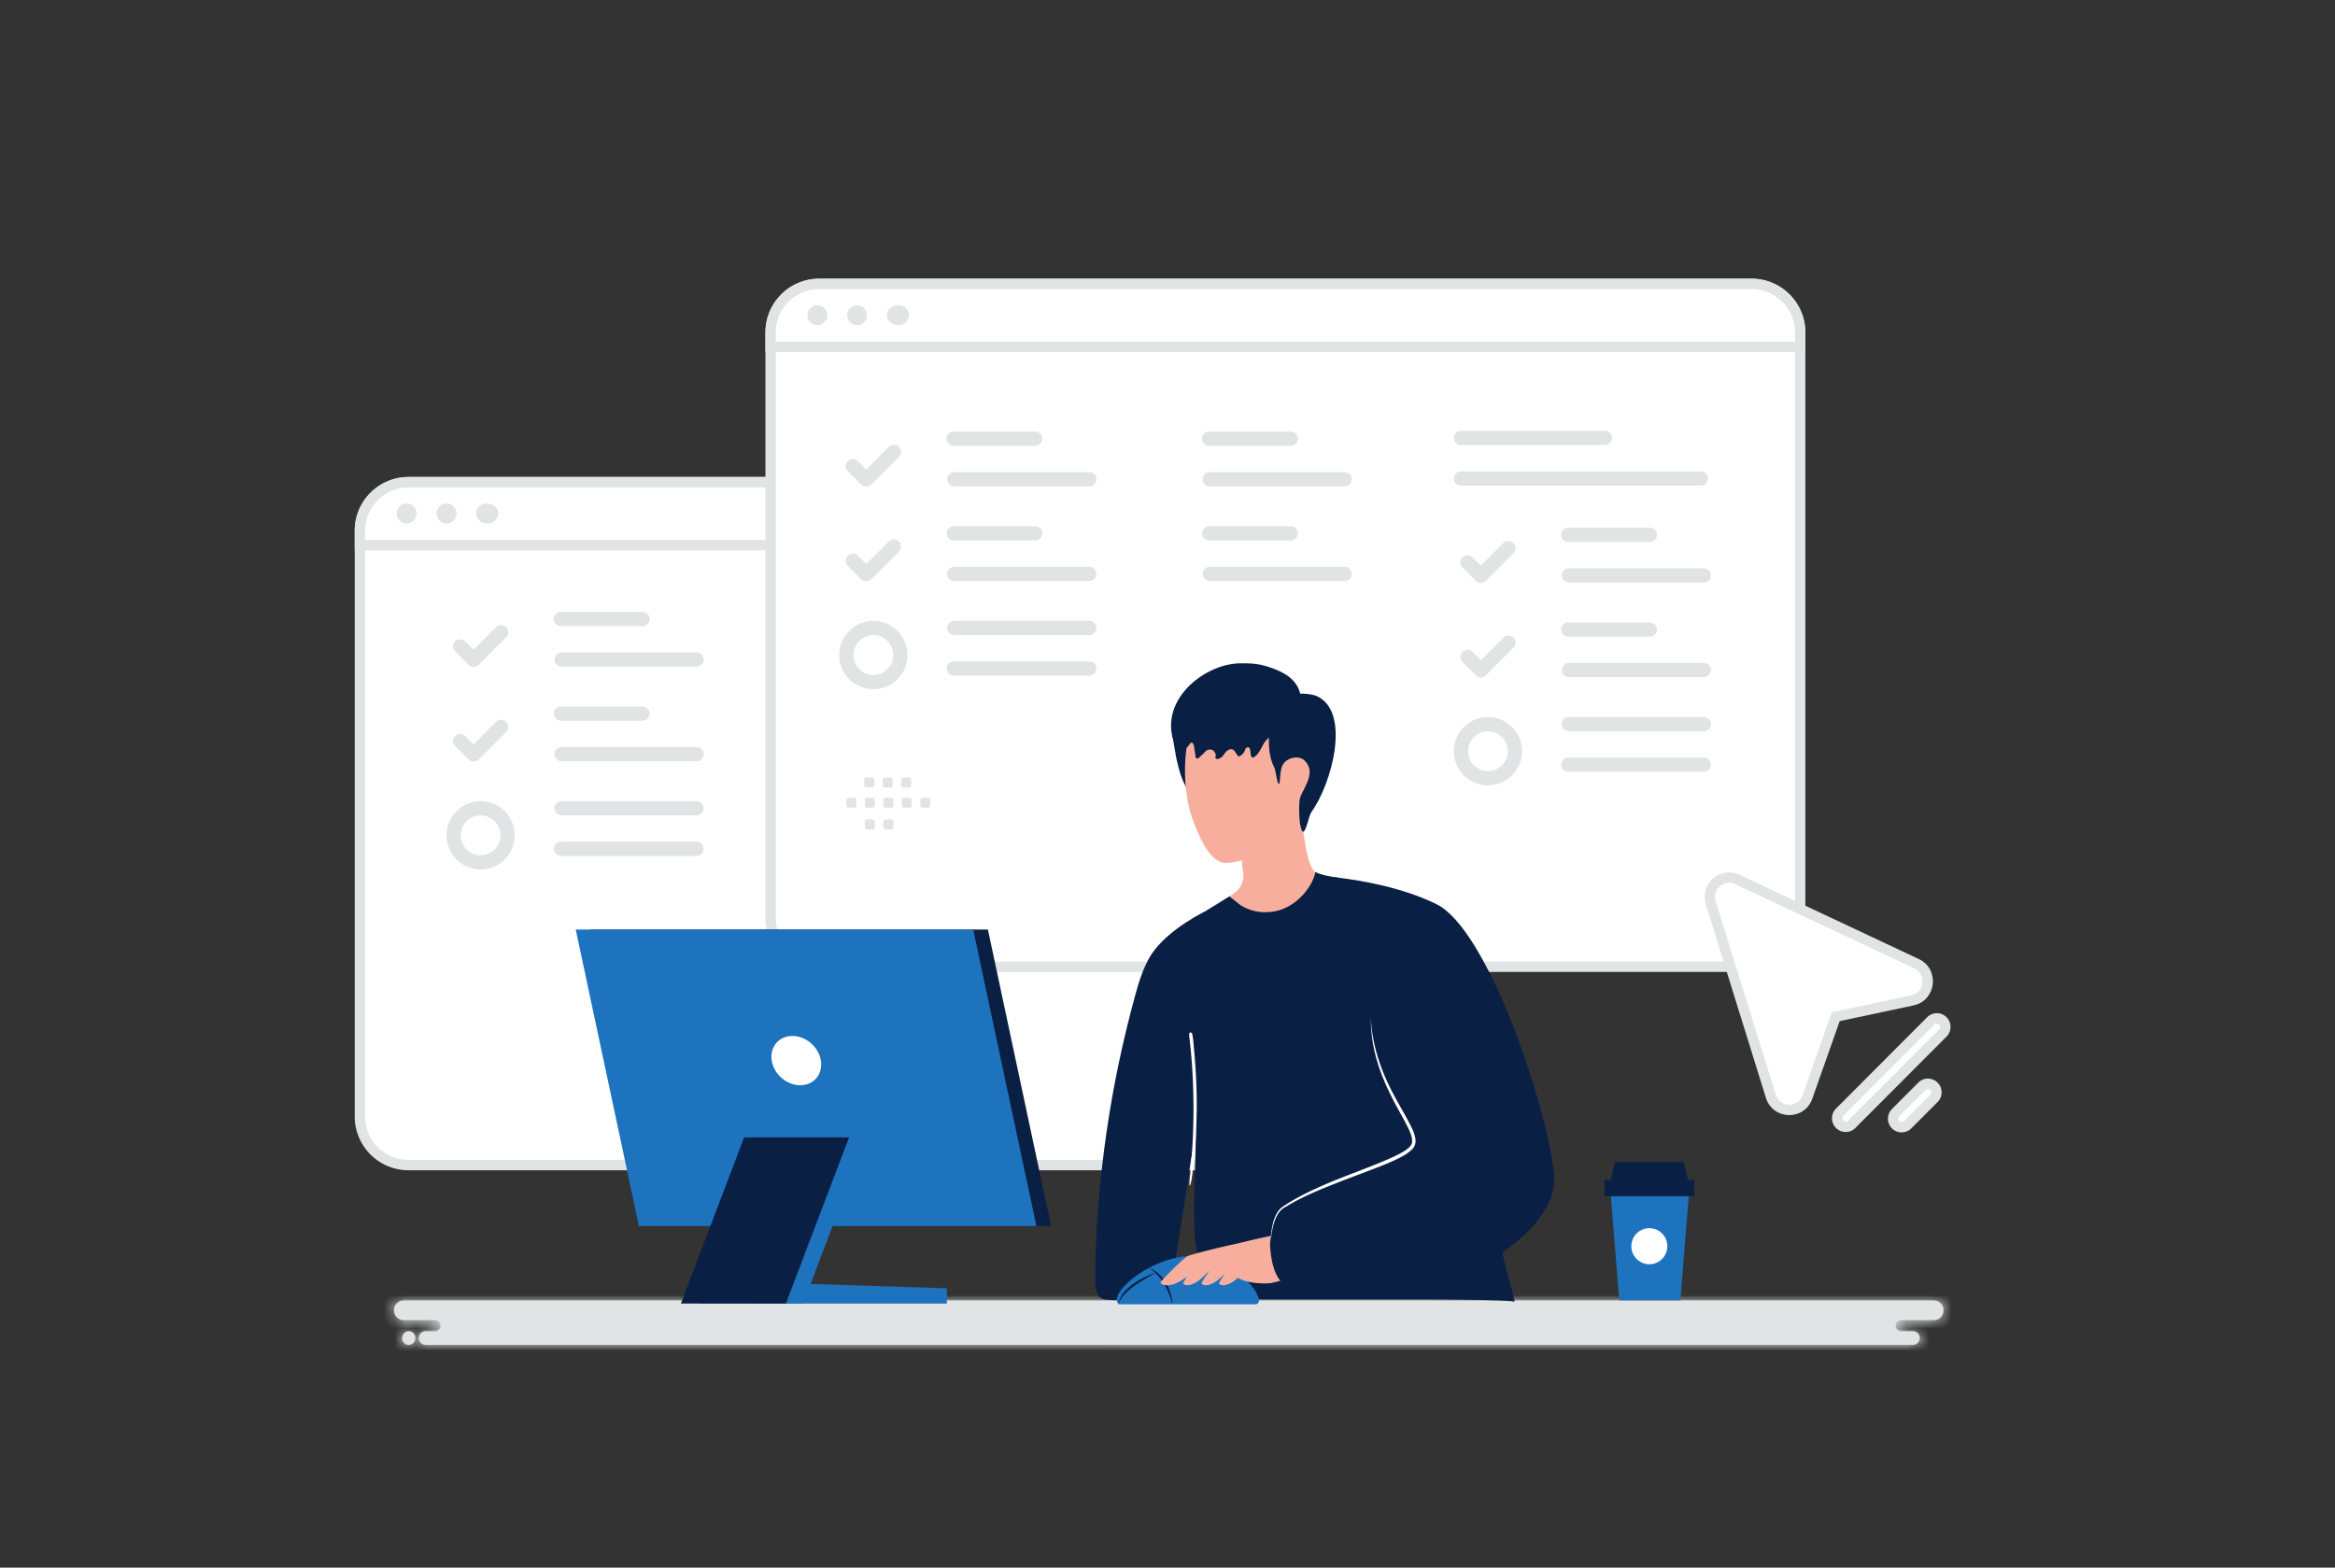 <svg width="210" height="141" fill="none" xmlns="http://www.w3.org/2000/svg"><rect width="100%" height="100%" fill="#333333" stroke="none"/><path d="M120.597 104.794H36.733a4.37 4.37 0 0 1-4.364-4.375V47.746a4.37 4.37 0 0 1 4.364-4.375h83.864a4.37 4.37 0 0 1 4.365 4.375v52.673a4.37 4.37 0 0 1-4.365 4.375Z" fill="#fff"/><path fill-rule="evenodd" clip-rule="evenodd" d="M36.733 43.838a3.904 3.904 0 0 0-3.899 3.908v52.673a3.904 3.904 0 0 0 3.899 3.908h83.864a3.904 3.904 0 0 0 3.899-3.908V47.746a3.904 3.904 0 0 0-3.899-3.908H36.733Zm-4.83 3.908a4.836 4.836 0 0 1 4.83-4.842h83.864a4.836 4.836 0 0 1 4.83 4.842v52.673a4.836 4.836 0 0 1-4.83 4.842H36.733a4.837 4.837 0 0 1-4.83-4.842V47.746Z" fill="#E1E4E5"/><path d="M124.962 49.04H32.368v-1.294a4.37 4.37 0 0 1 4.365-4.375h83.864a4.37 4.37 0 0 1 4.365 4.375v1.294Z" fill="#fff"/><path fill-rule="evenodd" clip-rule="evenodd" d="M36.733 43.838a3.904 3.904 0 0 0-3.899 3.908v.827h91.662v-.827a3.904 3.904 0 0 0-3.899-3.908H36.733Zm-4.83 3.908a4.836 4.836 0 0 1 4.83-4.842h83.864a4.836 4.836 0 0 1 4.83 4.842v1.76H31.903v-1.76Z" fill="#E1E4E5"/><path d="M36.57 47.084a.892.892 0 0 0 .893-.895.897.897 0 0 0-.894-.896.892.892 0 0 0-.893.896.897.897 0 0 0 .893.895Zm3.573 0a.89.89 0 0 0 .839-.55.899.899 0 0 0-.492-1.178.891.891 0 0 0-1.226.832.897.897 0 0 0 .88.896Zm3.674 0c.548 0 .992-.4.992-.896 0-.494-.444-.895-.992-.895-.549 0-.993.4-.993.895s.444.896.993.896Z" fill="#E1E4E5"/><path d="M157.535 86.957H73.671a4.37 4.37 0 0 1-4.365-4.375V29.908a4.37 4.37 0 0 1 4.365-4.375h83.864a4.37 4.37 0 0 1 4.365 4.375v52.674a4.37 4.37 0 0 1-4.365 4.375Z" fill="#fff"/><path fill-rule="evenodd" clip-rule="evenodd" d="M73.671 26a3.904 3.904 0 0 0-3.899 3.908v52.674a3.904 3.904 0 0 0 3.899 3.908h83.864a3.904 3.904 0 0 0 3.899-3.908V29.908A3.904 3.904 0 0 0 157.535 26H73.671Zm-4.83 3.908a4.836 4.836 0 0 1 4.83-4.841h83.864a4.836 4.836 0 0 1 4.83 4.841v52.674a4.836 4.836 0 0 1-4.83 4.841H73.671a4.836 4.836 0 0 1-4.83-4.841V29.908Z" fill="#E1E4E5"/><path d="M161.9 31.202H69.306v-1.294a4.37 4.37 0 0 1 4.365-4.375h83.865a4.37 4.37 0 0 1 4.364 4.375v1.294Z" fill="#fff"/><path fill-rule="evenodd" clip-rule="evenodd" d="M73.671 26a3.904 3.904 0 0 0-3.899 3.908v.828h91.662v-.828A3.904 3.904 0 0 0 157.536 26H73.671Zm-4.83 3.908a4.836 4.836 0 0 1 4.83-4.841h83.865a4.836 4.836 0 0 1 4.829 4.841v1.76H68.841v-1.76Z" fill="#E1E4E5"/><path d="M73.507 29.246a.893.893 0 0 0 .894-.895.897.897 0 0 0-.894-.896.892.892 0 0 0-.893.896.897.897 0 0 0 .893.895Zm3.574 0a.892.892 0 0 0 .894-.895.898.898 0 0 0-.894-.896.892.892 0 0 0-.893.896.897.897 0 0 0 .893.895Zm3.674 0c.548 0 .992-.4.992-.895s-.444-.896-.992-.896c-.549 0-.993.401-.993.896s.444.895.993.895Z" fill="#E1E4E5"/><path fill-rule="evenodd" clip-rule="evenodd" d="M100.666 116.968h-64.36a.885.885 0 0 0-.877.888c0 .489.394.889.877.889h2.825c.268 0 .487.222.487.493 0 .272-.219.494-.487.494h-.852a.616.616 0 0 0-.61.617c0 .34.275.618.61.618H172.05a.616.616 0 0 0 .607-.618.615.615 0 0 0-.607-.617h-1.079a.491.491 0 0 1-.485-.494c0-.271.219-.493.485-.493h2.948c.481 0 .874-.4.874-.889a.883.883 0 0 0-.874-.888h-73.253Zm-63.318 3.406a.59.59 0 0 1-.585.593.59.59 0 0 1-.585-.593v-.049a.59.59 0 0 1 .585-.593.59.59 0 0 1 .585.593v.049Z" fill="#E1E4E5"/><mask id="a" style="mask-type:luminance" maskUnits="userSpaceOnUse" x="35" y="116" width="140" height="5"><path fill-rule="evenodd" clip-rule="evenodd" d="M100.666 116.968h-64.36a.885.885 0 0 0-.877.888c0 .489.394.889.877.889h2.825c.268 0 .487.222.487.493 0 .272-.219.494-.487.494h-.852a.616.616 0 0 0-.61.617c0 .34.275.618.61.618H172.05a.616.616 0 0 0 .607-.618.615.615 0 0 0-.607-.617h-1.079a.491.491 0 0 1-.485-.494c0-.271.219-.493.485-.493h2.948c.481 0 .874-.4.874-.889a.883.883 0 0 0-.874-.888h-73.253Zm-63.318 3.406a.59.59 0 0 1-.585.593.59.59 0 0 1-.585-.593v-.049a.59.59 0 0 1 .585-.593.59.59 0 0 1 .585.593v.049Z" fill="#fff"/></mask><g mask="url(#a)"><path d="M36.306 117.901h64.359v-1.867h-64.36v1.867Zm.054-.045a.044.044 0 0 1-.011.029.067.067 0 0 1-.043.016v-1.867a1.818 1.818 0 0 0-1.808 1.822h1.862Zm-.054-.044a.058.058 0 0 1 .043.016.041.041 0 0 1 .01.028h-1.861c0 .995.802 1.822 1.808 1.822v-1.866Zm2.825 0h-2.825v1.866h2.825v-1.866Zm1.418 1.426c0-.777-.626-1.426-1.418-1.426v1.866a.428.428 0 0 1-.313-.127.447.447 0 0 1-.13-.313h1.861Zm-1.418 1.427c.792 0 1.418-.649 1.418-1.427h-1.862a.442.442 0 0 1 .444-.44v1.867Zm-.852 0h.852v-1.867h-.852v1.867Zm.321-.316a.316.316 0 0 1-.321.316v-1.867c-.859 0-1.54.706-1.54 1.551H38.6Zm-.321-.316c.188 0 .321.15.321.316h-1.862c0 .847.683 1.551 1.54 1.551v-1.867Zm62.842 0H38.279v1.867h62.842v-1.867Zm1.511 0h-1.511v1.867h1.511v-1.867Zm5.311 0h-5.311v1.867h5.311v-1.867Zm64.107 0h-64.107v1.867h64.107v-1.867Zm-.324.316c0-.163.13-.316.324-.316v1.867c.86 0 1.538-.709 1.538-1.551h-1.862Zm.324.316a.305.305 0 0 1-.123-.022.322.322 0 0 1-.201-.294h1.862c0-.842-.678-1.551-1.538-1.551v1.867Zm-1.079 0h1.079v-1.867h-1.079v1.867Zm-1.416-1.427c0 .774.623 1.427 1.416 1.427v-1.867c.261 0 .446.209.446.44h-1.862Zm1.416-1.426c-.793 0-1.416.652-1.416 1.426h1.862a.44.44 0 0 1-.446.44v-1.866Zm2.948 0h-2.948v1.866h2.948v-1.866Zm-.057.044c0-.01.005-.021.011-.027a.062.062 0 0 1 .046-.017v1.866c1.008 0 1.805-.83 1.805-1.822h-1.862Zm.057.045a.07.07 0 0 1-.046-.017.041.041 0 0 1-.011-.028h1.862c0-.991-.797-1.822-1.805-1.822v1.867Zm-64.1 0h64.1v-1.867h-64.1v1.867Zm-9.154 0h9.154v-1.867h-9.154v1.867ZM36.763 121.9c.845 0 1.516-.694 1.516-1.526h-1.863c0-.18.145-.341.347-.341v1.867Zm-1.517-1.526c0 .832.67 1.526 1.517 1.526v-1.867c.201 0 .346.161.346.341h-1.863Zm0-.049v.049h1.863v-.049h-1.863Zm1.517-1.527c-.846 0-1.517.695-1.517 1.527h1.863c0 .179-.145.34-.346.34v-1.867Zm1.516 1.527c0-.832-.67-1.527-1.516-1.527v1.867a.342.342 0 0 1-.347-.34h1.863Zm0 .049v-.049h-1.863v.049h1.863Z" fill="#E1E4E5"/></g><path d="M58.784 110.283h35.748l-5.684-26.677H53.1l5.684 26.677Z" fill="#0A1F44"/><path d="M57.462 110.283H93.21l-5.685-26.677H51.778l5.684 26.677Z" fill="#1e73be"/><path d="M69.405 95.4c.193 1.223 1.34 2.215 2.561 2.215 1.222 0 2.053-.992 1.86-2.216-.193-1.224-1.34-2.216-2.56-2.216-1.222 0-2.054.992-1.861 2.216Z" fill="#fff"/><path d="M67.571 117.251h17.583v-1.371l-17.583-.568v1.939Z" fill="#1e73be"/><path d="M62.793 117.247h9.438l5.684-14.946h-9.438l-5.684 14.946Z" fill="#1e73be"/><path d="M61.239 117.247h9.44l5.685-14.946h-9.44l-5.685 14.946Z" fill="#0A1F44"/><path d="M109.868 81.08c.691 1.087 2.496 2.353 3.777 2.336 4.362-.08 5.798-3.059 6.269-4.143-.089-.022-.238-.04-.343-.052-.804-.117-1.624-.914-1.864-1.812-.309-1.17-.689-3.455-.643-4.908l-5.518 3.061a21.097 21.097 0 0 0 .164 2.17c.03.257.065.502.097.727a1.985 1.985 0 0 1-.872 1.926l-1.067.695Z" fill="#F8AE9D"/><path d="M109.393 69.174c.298.784.173 1.674-.13 2.455-.214.552-.689.065-1.28.076-.916.015-1.631-.94-2.184-3.47-.352-1.857-.44-2.8-.369-2.979.253-.643 1.086-.987 1.773-1.047" fill="#0A1F44"/><path d="M108 63.609c-1.443 1.742-1.968 6.645-.75 10.062.866 2.428 1.873 3.995 3.047 3.946 1.784-.076 5.242-1.546 6.367-2.773 2.028-2.21 1.438-6.544 1.019-9.272-.38-2.479-1.537-5.698-4.645-5.085-2.043.4-3.745 1.556-5.038 3.122Z" fill="#F8AE9D"/><path d="M116.162 65.534c-.321.412-.885.502-1.349.584-.625.11-.934.337-1.258.95-.206.39-.411.82-.778 1.031-.299.173-.288-.269-.336-.61a.667.667 0 0 0-.018-.09c-.073-.273-.363-.226-.448.044a.982.982 0 0 1-.456.56c-.035.02-.072.036-.108.029-.05-.007-.089-.054-.121-.096a3.23 3.23 0 0 1-.206-.318c-.229-.388-.662-.249-.918.123-.16.23-.351.468-.612.521-.084.019-.19.005-.229-.077-.05-.1.028-.2.015-.303-.011-.095-.052-.137-.097-.218-.179-.317-.586-.328-.836-.066a9.726 9.726 0 0 1-.545.527c-.081.07-.197.14-.277.07-.043-.038-.054-.1-.063-.161l-.134-.887c-.026-.165-.114-.382-.266-.34-.073.02-.116.098-.158.168-.049.088-.938 1.096-.955 1.02-.138-.573-.421-1.095-.56-1.668-.895-3.685 3.076-6.649 6.108-6.665.675-.005 1.291.006 1.946.162.698.168 1.435.434 2.068.809.889.523 1.561 1.476 1.388 2.612" fill="#0A1F44"/><path d="M114.733 64.269c-.44.5-.557 1.203-.598 1.868-.06 1.002.022 2.044.484 2.933.132.253.229 1.507.432 1.438.065-.022.054-.994.225-1.518.263-.812 1.477-1.121 2.023-.608.873.816.361 1.807.071 2.424-.173.373-.447.79-.494 1.184-.059.505-.076 2.343.252 2.771.275.36.566-1.376.814-1.718 1.838-2.549 3.601-9.036.463-10.443-.478-.215-1.95-.325-2.397-.052m-12.055 54.313c-.182.031-.974-.006-1.164 0-1.011.033-2.505.169-3.492 0-.868-.149-.814-1.548-.797-2.597.151-8.315 1.371-16.608 3.565-24.629.335-1.225.7-2.459 1.341-3.554 1.095-1.868 3.609-3.481 5.537-4.386.273-.128 1.4.591 1.674.468.24-.109.451-.278.693-.383.709-.31 1.184.337 1.775.608.307.138.648.227.985.212.274-.01.523-.178.773-.048 1.128.585 3.927-3.753 3.927-3.753l1.215 1.266 3.548 3.726 8.868 12.245s1.608 10.036 2.714 16.615c.192 1.134.953 3.587 1.104 4.446-.033-.186-7.57-.236-7.976-.236h-15.361c-.861 0-3.178.366-3.783-.268-.745-.779-1.607-4.356-1.652-5.358-.149-3.37.082-6.715.127-10.105-.019 1.379-.414 2.626-.583 3.977-.218 1.738-.529 3.474-.81 5.204-.224 1.39-.44 2.784-.613 4.182-.078.63.022 1.005-.51 1.251-.446.206-.583 1.029-1.105 1.117Z" fill="#0A1F44"/><path d="M100.615 117.316H112.9c1.049 0-.469-2.992-4.294-4.14-3.826-1.149-9.197 3.018-7.991 4.14Z" fill="#1e73be"/><path d="M105.436 117.316a7.767 7.767 0 0 0-.308-.955 5.76 5.76 0 0 0-.437-.888 4.265 4.265 0 0 0-.592-.785l-.173-.178-.189-.161c-.119-.12-.268-.196-.399-.307.308.131.62.292.87.533.259.229.48.497.654.795.353.59.562 1.266.574 1.946Z" fill="#0A1F44"/><path d="M103.98 114.468a29.25 29.25 0 0 0-.989.563c-.324.196-.644.394-.948.614a5.913 5.913 0 0 0-.856.72c-.252.271-.481.576-.572.949.01-.389.209-.755.453-1.054.248-.302.544-.555.856-.781a7.48 7.48 0 0 1 2.056-1.011Z" fill="#0A1F44"/><path d="M106.857 112.963c.411-.169 2.944-.799 4.086-1.037.598-.123 3.311-.829 3.939-.829.629 0 1.484.9 1.484.9l-.227 3.098c-.605-.061-1.415.253-1.849.314-.434.061-1.909.069-2.816-.388a2.525 2.525 0 0 1-.146-.082c-.365.325-.823.641-1.331.667 0 0-.397-.041-.358-.202.017-.077.281-.48.544-.874-.389.396-1.024 1.039-1.756 1.076 0 0-.397-.041-.358-.202.021-.095.401-.664.708-1.116-.004.004-.011.006-.013.01-.322.284-1.086 1.262-1.991 1.308 0 0-.397-.041-.359-.202.013-.058.165-.298.348-.577a5.211 5.211 0 0 1-.857.536c-.978.485-1.536.117-1.536 0-.002-.119 2.078-2.231 2.488-2.4Z" fill="#F8AE9D"/><path d="M115.666 109.365s-1.577.896-1.436 2.801c.14 1.905.71 4.113 3.09 3.882 2.38-.23-1.654-6.683-1.654-6.683Z" fill="#0A1F44"/><path d="M116.936 115.859c5.705 1.985 13.34.089 18.179-3.208 3.032-2.061 4.967-4.678 4.641-7.235-.844-6.641-6.051-21.864-10.556-24.085-3.062-1.51-6.777-2.136-8.848-2.387-.971-.12-1.578-.147-1.578-.147l.751 2.125 3.762 10.633c.141 6.31 4.645 10.058 3.749 11.528-.896 1.465-7.973 3.048-11.689 5.557-1.028.697-2.333 5.739 1.589 7.219Z" fill="#0A1F44"/><path d="M123.287 91.556a13.593 13.593 0 0 0 .473 3.556c.313 1.16.771 2.28 1.302 3.358.267.537.547 1.067.84 1.589.288.524.583 1.043.825 1.576.119.266.223.541.264.811.011.133.021.269-.015.384-.009.062-.046.11-.067.166-.041.05-.069.104-.121.152-.387.387-.94.649-1.464.902-2.156.986-4.445 1.715-6.626 2.698-1.091.491-2.17 1.022-3.174 1.684l-.186.125c-.063.044-.121.1-.181.15-.113.11-.21.232-.288.364-.16.261-.268.547-.352.837a6.89 6.89 0 0 0-.231 1.782 7.647 7.647 0 0 1 .313-1.756c.186-.56.473-1.106 1.011-1.368 1.008-.628 2.09-1.128 3.187-1.589 1.1-.454 2.212-.885 3.328-1.303 1.117-.424 2.24-.829 3.337-1.331.54-.269 1.095-.522 1.555-.987.058-.057.106-.135.155-.202.037-.082.087-.16.1-.246.051-.174.034-.345.019-.507a3.51 3.51 0 0 0-.294-.888c-.257-.554-.557-1.071-.848-1.593-.292-.522-.586-1.039-.864-1.565-1.112-2.095-1.885-4.4-1.998-6.8Z" fill="#fff"/><path d="M108.501 81.9c.544.542 2.967 2.272 5.278 2.272.384 0 .79-.035 1.22-.115 1.939-.355 3.572-1.652 4.527-3.137.174-.273.327-.559.46-.855.167-.358.29-.734.367-1.121-.972-.12-1.901-.364-2.052-.537-.164 1.134-1.561 3.182-3.678 3.567a4.525 4.525 0 0 1-.755.076h-.005a4.15 4.15 0 0 1-2.276-.621c-.004 0-1.013-.797-1.017-.801l-2.069 1.273Z" fill="#0A1F44"/><path d="M106.98 106.63c.006-.106-.007-.21-.004-.316.005-.115.017-.227.026-.342l.063-.655c.04-.447.08-.893.114-1.34a57.358 57.358 0 0 0 .037-7.988 52.687 52.687 0 0 0-.198-2.246c-.027-.25-.067-.496-.071-.748-.001-.156.233-.167.268-.022.103.431.118.894.163 1.334a56.07 56.07 0 0 1 .242 4.016 50.287 50.287 0 0 1-.331 6.846c-.03.254-.064.507-.101.76-.017.112-.032.224-.053.333-.027.129-.074.247-.101.376-.015.029-.057.018-.054-.008Z" fill="#fff"/><path d="M107.477 72.081c-.015 0-.055-.023-.021-.023.017 0 .055.023.021.023Z" fill="#F76C5E"/><path d="m151.924 107.044-.795 9.914h-5.502l-.797-9.914h7.094Z" fill="#1e73be"/><path d="M152.38 106.15h-8.089v1.445h8.089v-1.445Zm-.555 0h-6.98l.408-1.624h6.163l.409 1.624Z" fill="#0A1F44"/><path d="M149.953 112.093a1.633 1.633 0 0 1-.474 1.147c-.15.151-.328.27-.525.351a1.602 1.602 0 0 1-1.238 0 1.619 1.619 0 0 1-.875-2.118 1.624 1.624 0 0 1 .875-.878 1.606 1.606 0 0 1 1.238 0 1.608 1.608 0 0 1 .876.877c.081.197.123.408.123.621Z" fill="#fff"/><path fill-rule="evenodd" clip-rule="evenodd" d="M49.81 55.675a.64.64 0 0 1 .64-.642h7.336a.64.64 0 0 1 0 1.283H50.45a.64.64 0 0 1-.64-.642Zm-4.286.736c.25.25.25.657 0 .907l-2.483 2.486a.639.639 0 0 1-.904 0L40.93 58.6a.643.643 0 0 1-.002-.907.64.64 0 0 1 .906-.002l.753.754 2.03-2.034a.64.64 0 0 1 .906 0Zm4.343 2.912a.64.64 0 0 1 .64-.642H62.64a.64.64 0 0 1 0 1.284H50.507a.64.64 0 0 1-.64-.642Zm-.058 4.865a.64.64 0 0 1 .64-.642h7.337a.64.64 0 0 1 0 1.284H50.45a.64.64 0 0 1-.64-.642Zm-4.285.736c.25.25.25.657 0 .908l-2.483 2.486a.639.639 0 0 1-.904 0l-1.206-1.205a.643.643 0 0 1-.002-.908.639.639 0 0 1 .906-.001l.753.753 2.03-2.033a.64.64 0 0 1 .906 0Zm4.343 2.912a.64.64 0 0 1 .64-.641H62.64a.64.64 0 0 1 0 1.283H50.507a.64.64 0 0 1-.64-.641Zm0 4.865a.64.64 0 0 1 .64-.641H62.64a.64.64 0 0 1 0 1.283H50.507a.64.64 0 0 1-.64-.642Zm-.058 3.649a.64.64 0 0 1 .64-.642h12.19a.64.64 0 0 1 0 1.284H50.45a.64.64 0 0 1-.64-.642ZM40.16 75.134a3.07 3.07 0 0 1 3.067-3.074 3.07 3.07 0 0 1 3.067 3.074 3.07 3.07 0 0 1-3.067 3.074 3.07 3.07 0 0 1-3.067-3.074Zm3.067-1.79c-.987 0-1.787.8-1.787 1.79 0 .989.8 1.79 1.787 1.79.987 0 1.786-.801 1.786-1.79 0-.99-.8-1.79-1.786-1.79ZM140.402 48.107a.64.64 0 0 1 .64-.642h7.337a.641.641 0 0 1 0 1.284h-7.337a.64.64 0 0 1-.64-.642Zm-4.286.736c.25.251.25.657 0 .908l-2.483 2.485a.639.639 0 0 1-.904 0l-1.206-1.204a.643.643 0 0 1-.001-.908.639.639 0 0 1 .905-.001l.754.753 2.03-2.033c.25-.25.655-.25.905 0Zm4.343 2.913c0-.355.287-.642.64-.642h12.133a.64.64 0 0 1 0 1.283h-12.133a.641.641 0 0 1-.64-.641Zm-.057 4.864a.64.64 0 0 1 .64-.641h7.337a.641.641 0 0 1 0 1.283h-7.337a.64.64 0 0 1-.64-.642Zm-4.286.737c.25.25.25.657 0 .907l-2.482 2.486a.64.64 0 0 1-.905 0l-1.206-1.205a.643.643 0 0 1-.001-.907.639.639 0 0 1 .905-.002l.754.753 2.03-2.033c.25-.25.655-.25.905 0Zm4.343 2.912c0-.354.287-.642.64-.642h12.133a.64.64 0 0 1 0 1.283h-12.133a.641.641 0 0 1-.64-.641Zm0 4.865c0-.355.287-.642.64-.642h12.133a.64.64 0 0 1 0 1.283h-12.133a.641.641 0 0 1-.64-.641Zm-.057 3.648a.64.64 0 0 1 .64-.641h12.19a.641.641 0 0 1 0 1.283h-12.19a.64.64 0 0 1-.64-.642ZM130.752 67.566a3.07 3.07 0 0 1 3.067-3.074 3.07 3.07 0 0 1 3.067 3.074 3.07 3.07 0 0 1-3.067 3.074 3.07 3.07 0 0 1-3.067-3.074Zm3.067-1.79c-.986 0-1.786.801-1.786 1.79 0 .99.799 1.791 1.786 1.791s1.787-.802 1.787-1.79c0-.99-.8-1.791-1.787-1.791ZM130.752 39.39c0-.354.287-.64.641-.64h12.941a.64.64 0 0 1 0 1.282h-12.941a.641.641 0 0 1-.641-.641Zm-45.623.069a.64.64 0 0 1 .64-.642h7.337a.64.64 0 0 1 0 1.283H85.77a.64.64 0 0 1-.64-.642Zm22.975 0c0-.355.287-.642.64-.642h7.337a.64.64 0 0 1 0 1.283h-7.337a.641.641 0 0 1-.64-.642Zm-27.26.735c.25.251.25.657 0 .908l-2.482 2.486a.639.639 0 0 1-.905 0l-1.206-1.205a.643.643 0 0 1-.001-.907.639.639 0 0 1 .905-.002l.754.753 2.03-2.033c.25-.25.655-.25.905 0Zm49.908 2.845c0-.354.287-.641.641-.641h21.569a.64.64 0 0 1 0 1.283h-21.569a.641.641 0 0 1-.641-.642Zm-45.565.068a.64.64 0 0 1 .64-.642H97.96a.64.64 0 0 1 0 1.283H85.827a.64.64 0 0 1-.64-.641Zm22.975 0a.64.64 0 0 1 .64-.642h12.133a.641.641 0 0 1 0 1.283h-12.133a.64.64 0 0 1-.64-.641Zm-23.033 4.865a.64.64 0 0 1 .64-.642h7.337a.64.64 0 0 1 0 1.284H85.77a.64.64 0 0 1-.64-.642Zm22.975 0c0-.355.287-.642.64-.642h7.337a.64.64 0 0 1 0 1.284h-7.337a.641.641 0 0 1-.64-.642Zm-27.26.736c.25.25.25.657 0 .907l-2.482 2.486a.639.639 0 0 1-.905 0l-1.206-1.204a.643.643 0 0 1-.001-.908.639.639 0 0 1 .905-.001l.754.753 2.03-2.033c.25-.251.655-.25.905 0Zm4.343 2.913a.64.64 0 0 1 .64-.642H97.96a.64.64 0 0 1 0 1.283H85.827a.64.64 0 0 1-.64-.642Zm22.975 0a.64.64 0 0 1 .64-.642h12.133a.641.641 0 0 1 0 1.283h-12.133a.64.64 0 0 1-.64-.642Zm-22.975 4.864a.64.64 0 0 1 .64-.642H97.96a.64.64 0 0 1 0 1.284H85.827a.64.64 0 0 1-.64-.642Zm-.058 3.649a.64.64 0 0 1 .64-.642h12.19a.64.64 0 0 1 0 1.283H85.77a.64.64 0 0 1-.64-.641ZM75.48 58.918a3.07 3.07 0 0 1 3.067-3.074 3.07 3.07 0 0 1 3.067 3.074 3.07 3.07 0 0 1-3.067 3.074 3.07 3.07 0 0 1-3.067-3.074Zm3.067-1.791c-.986 0-1.786.802-1.786 1.79 0 .99.8 1.791 1.786 1.791.987 0 1.786-.801 1.786-1.79 0-.99-.8-1.791-1.786-1.791ZM83.46 72.65h-.479a.209.209 0 0 1-.209-.21v-.48a.21.21 0 0 1 .21-.21h.478a.21.21 0 0 1 .21.21v.48a.21.21 0 0 1-.13.194.208.208 0 0 1-.08.015Zm-1.662 0h-.48a.21.21 0 0 1-.209-.21v-.48a.21.21 0 0 1 .21-.21h.48a.21.21 0 0 1 .209.21v.48a.21.21 0 0 1-.21.21Zm-1.663 0h-.48a.21.21 0 0 1-.209-.21v-.48a.21.21 0 0 1 .21-.21h.479a.21.21 0 0 1 .21.21v.48a.21.21 0 0 1-.13.193.209.209 0 0 1-.08.016Zm-1.662 0h-.48a.21.21 0 0 1-.21-.21v-.48a.21.21 0 0 1 .21-.21h.48a.21.21 0 0 1 .21.21v.48a.212.212 0 0 1-.21.21Zm-1.663 0h-.48a.21.21 0 0 1-.21-.21v-.48a.21.21 0 0 1 .21-.21h.48a.21.21 0 0 1 .21.21v.48a.21.21 0 0 1-.21.21Zm4.927-1.818h-.479a.21.21 0 0 1-.21-.21v-.481a.21.21 0 0 1 .21-.21h.48a.209.209 0 0 1 .209.21v.48a.212.212 0 0 1-.061.15.21.21 0 0 1-.149.061Zm-1.662 0h-.48a.21.21 0 0 1-.209-.21v-.481a.21.21 0 0 1 .21-.21h.48a.21.21 0 0 1 .208.21v.48a.208.208 0 0 1-.209.211Zm-1.662 0h-.48a.21.21 0 0 1-.21-.21v-.481a.21.21 0 0 1 .21-.21h.48a.21.21 0 0 1 .209.21v.48a.21.21 0 0 1-.21.211Zm1.722 3.77h-.48a.21.21 0 0 1-.209-.21v-.48a.21.21 0 0 1 .21-.21h.479a.21.21 0 0 1 .21.21v.48a.21.21 0 0 1-.13.194.209.209 0 0 1-.08.015Zm-1.662 0h-.48a.21.21 0 0 1-.21-.21v-.48a.21.21 0 0 1 .21-.21h.48a.21.21 0 0 1 .21.21v.48a.212.212 0 0 1-.21.21Z" fill="#E1E4E5"/><path d="m173.652 91.823-8.2 8.221a.767.767 0 0 0 0 1.084.763.763 0 0 0 1.081 0l8.2-8.22a.767.767 0 0 0 0-1.085.763.763 0 0 0-1.081 0Z" fill="#fff"/><path fill-rule="evenodd" clip-rule="evenodd" d="M165.781 100.374a.3.3 0 0 0 .423.424l8.2-8.22a.3.3 0 0 0-.423-.425l-8.2 8.221Zm-.659 1.084a1.236 1.236 0 0 1 0-1.744l8.201-8.22a1.228 1.228 0 0 1 1.74 0c.48.481.48 1.262 0 1.743l-8.201 8.221a1.23 1.23 0 0 1-1.74 0Z" fill="#E1E4E5"/><path d="m172.849 97.709-2.365 2.371a.765.765 0 1 0 1.082 1.084l2.365-2.371a.769.769 0 0 0 0-1.084.764.764 0 0 0-1.082 0Z" fill="#fff"/><path fill-rule="evenodd" clip-rule="evenodd" d="M170.814 100.41a.3.3 0 0 0 .423.424l2.364-2.371a.3.3 0 0 0-.423-.424l-2.364 2.371Zm-.659 1.084a1.237 1.237 0 0 1 0-1.744l2.365-2.371a1.228 1.228 0 0 1 1.74 0c.48.482.48 1.262 0 1.744l-2.365 2.371a1.23 1.23 0 0 1-1.74 0Z" fill="#E1E4E5"/><path d="M172.37 86.685c1.51.71 1.252 2.946-.373 3.291l-6.641 1.416-.255.054-.087.247-2.464 6.978c-.56 1.581-2.789 1.537-3.287-.061l-5.409-17.404c-.452-1.454 1.026-2.745 2.385-2.106l16.131 7.585Z" fill="#fff"/><path fill-rule="evenodd" clip-rule="evenodd" d="m154.299 81.067 5.408 17.403c.366 1.171 1.994 1.204 2.404.045l2.464-6.978.174-.493 7.164-1.527c1.176-.26 1.363-1.891.26-2.41l-16.131-7.585c-.989-.464-2.076.474-1.743 1.545Zm-.889.278c-.571-1.838 1.297-3.48 3.027-2.668l16.131 7.585c1.913.9 1.589 3.732-.474 4.171l-.048.01-6.593 1.405-2.464 6.98c-.71 2.003-3.538 1.948-4.17-.08l-5.409-17.403Z" fill="#E1E4E5"/></svg>
